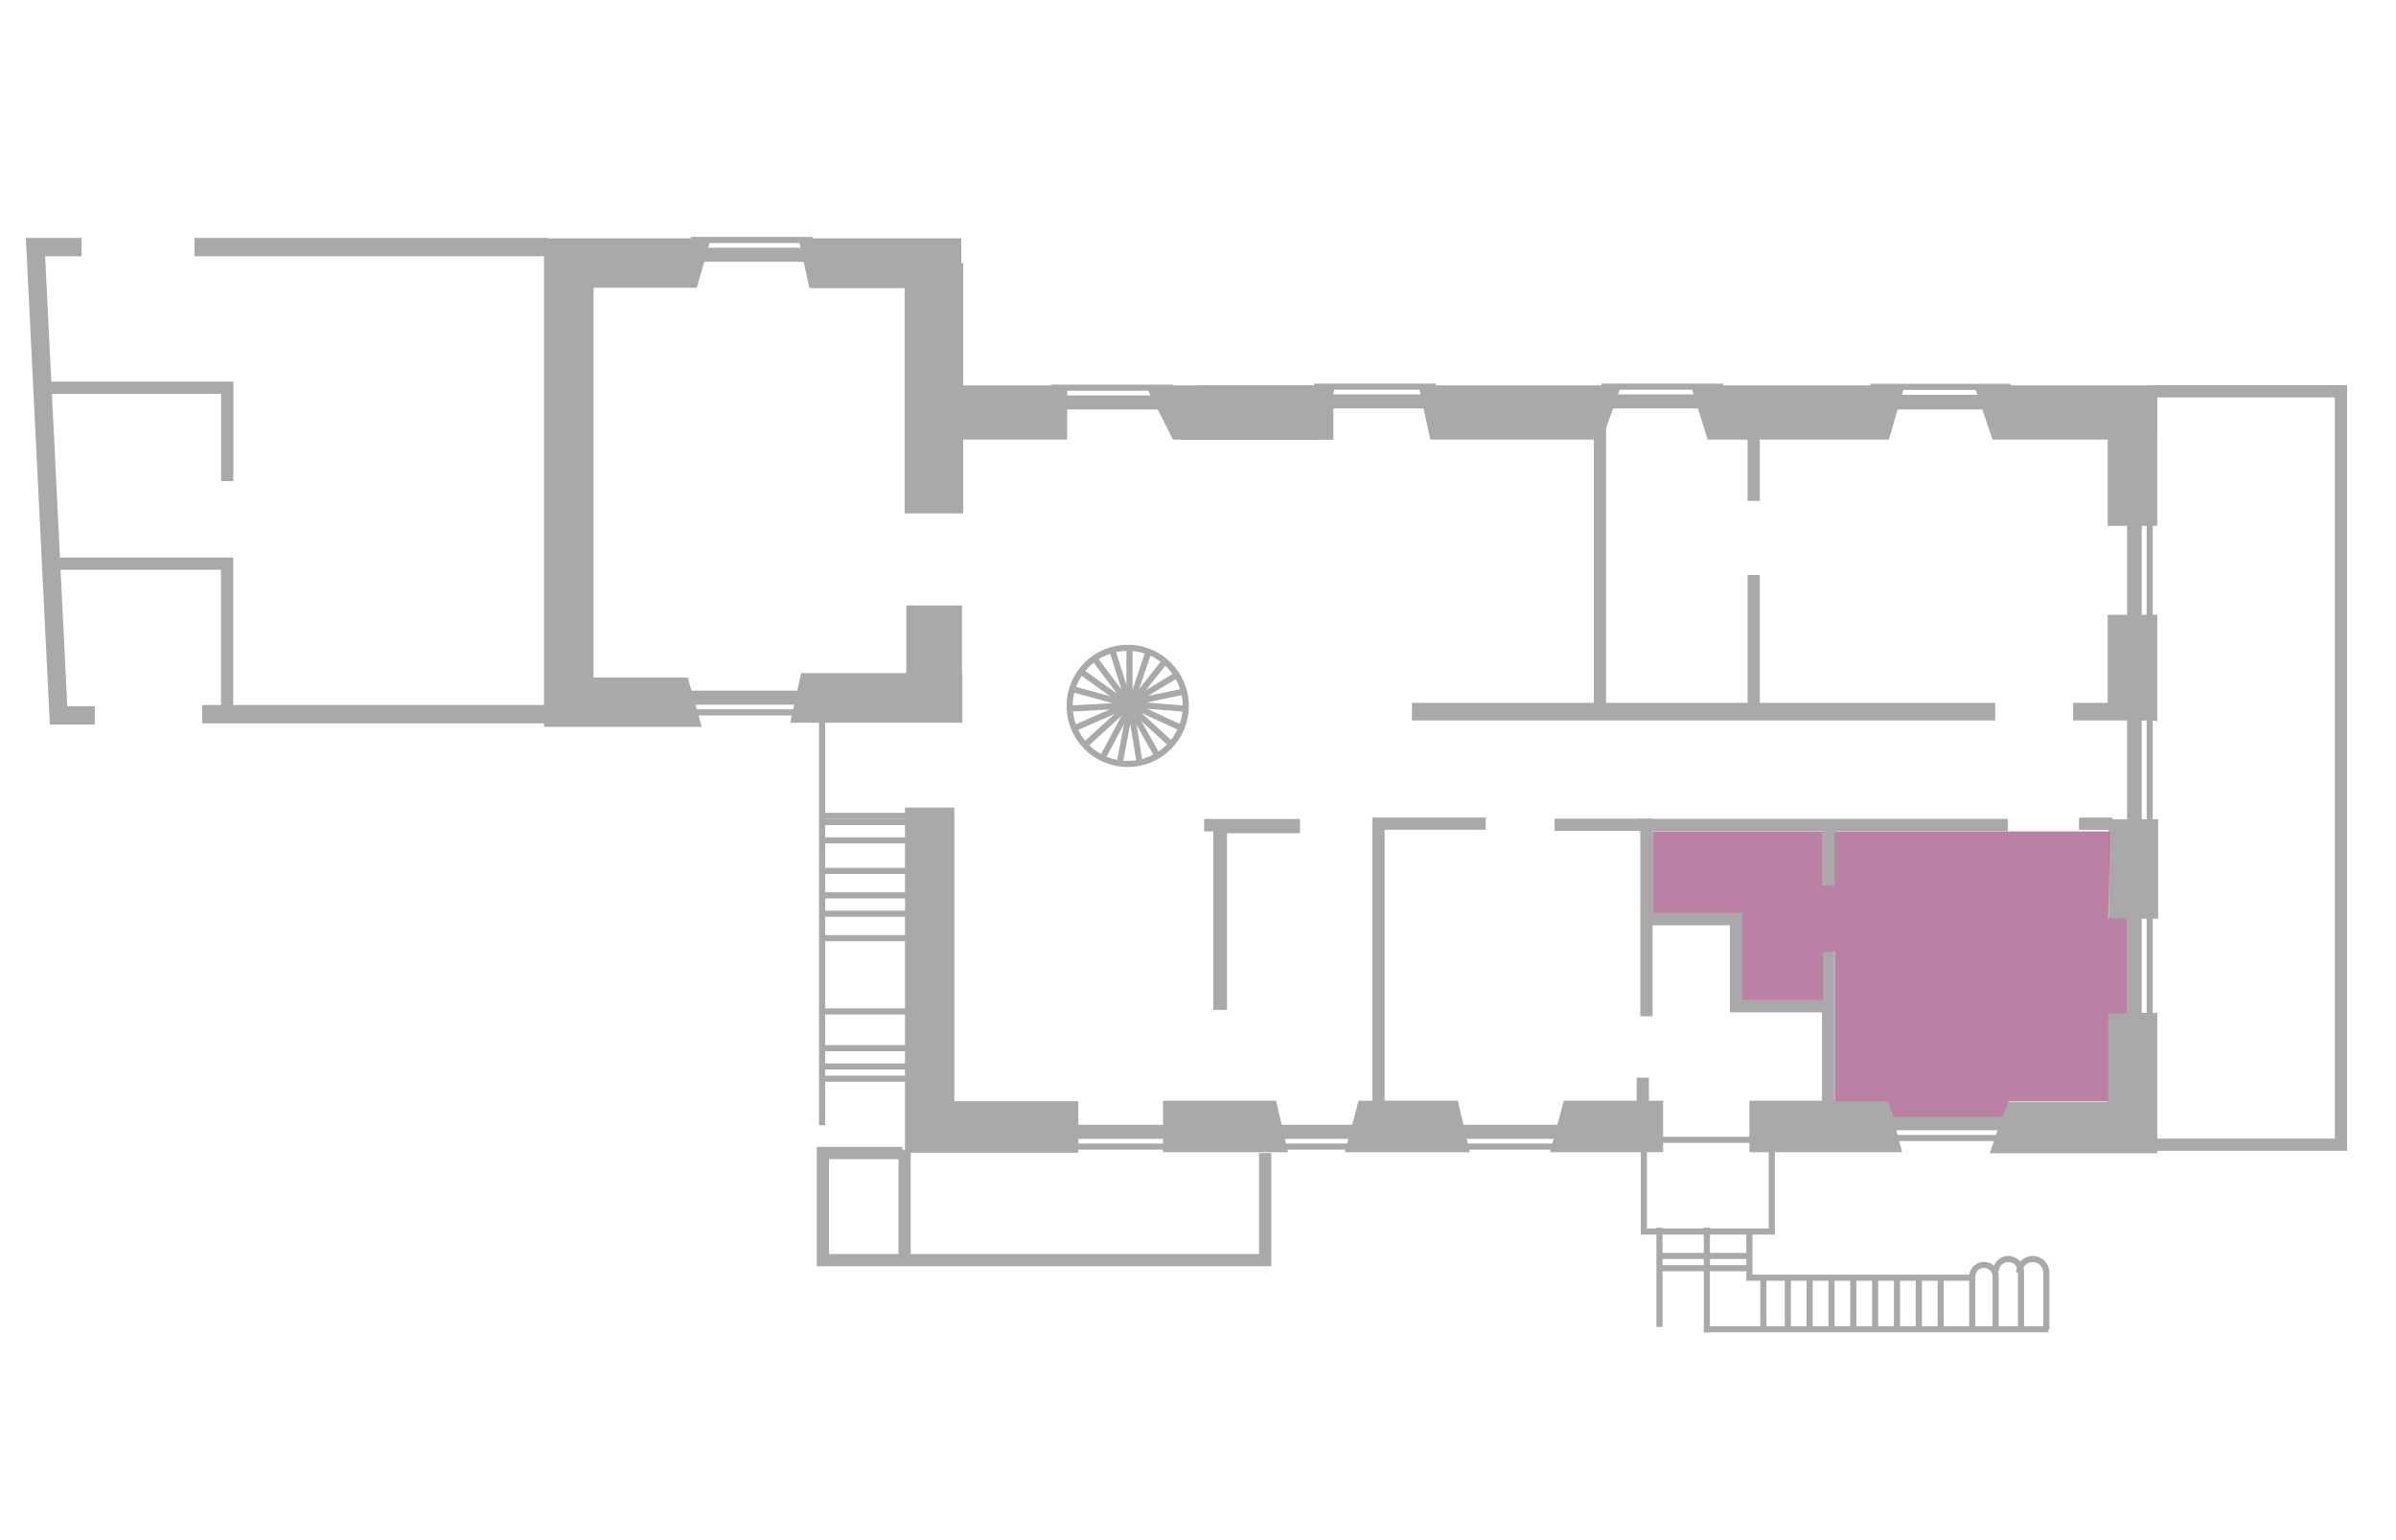 <?xml version="1.0" encoding="UTF-8"?>
<svg width="392px" height="252px" viewBox="0 0 392 252" version="1.1" xmlns="http://www.w3.org/2000/svg" xmlns:xlink="http://www.w3.org/1999/xlink">
    <!-- Generator: Sketch 51.3 (57544) - http://www.bohemiancoding.com/sketch -->
    <title>0piso-quarto2</title>
    <desc>Created with Sketch.</desc>
    <defs></defs>
    <g id="0piso-quarto2" stroke="none" stroke-width="1" fill="none" fill-rule="evenodd">
        <g id="Group-15" transform="translate(89, 39)" fill="#A9A9A9">
            <path d="M0,71.846 L0,8.079 L0,0 L27.308,0 L25.009,8.079 L8.11,8.079 L8.11,71.846 L23.513,71.846 L25.813,79.925 L0.016,79.925 L0,79.94 L0,79.925 L0,71.846 Z" id="Combined-Shape"></path>
            <path d="M68.239,8.148 L68.239,23.617 L60.091,26.625 L60.091,8.148 L43.429,8.148 L41.645,0 L68.27,0 L68.27,8.148 L68.239,8.148 Z" id="Combined-Shape"></path>
            <path d="M59.279,71.133 L59.279,60.069 L68.381,60.069 L68.381,71.133 L68.445,71.133 L68.445,79.263 L40.279,79.263 L42.07,71.133 L59.279,71.133 Z" id="Combined-Shape"></path>
            <polygon id="Rectangle-9-Copy-5" transform="translate(63.79, 24.5) scale(-1, -1) rotate(-90) translate(-63.79, -24.5) " points="43.29 19.71 84.29 19.71 84.29 29.29 45.714 29.29"></polygon>
        </g>
        <polygon id="Combined-Shape" fill="#A9A9A9" points="149.025 71.926 150.574 63.058 174.589 63.058 174.589 71.926"></polygon>
        <path d="M240.673,63.058 L265.244,63.058 L262.09,71.926 L237.141,71.926 L234.012,71.926 L232.073,63.058 L240.673,63.058 Z" id="Combined-Shape" fill="#A9A9A9"></path>
        <path d="M286.378,63.058 L311.62,63.058 L309.031,71.926 L282.749,71.926 L279.381,71.926 L276.62,63.058 L286.378,63.058 Z" id="Combined-Shape-Copy-2" fill="#A9A9A9"></path>
        <path d="M344.835,180.27 L344.835,165.714 L352.938,165.714 L352.938,188.697 L344.835,188.697 L325.548,188.697 L328.391,180.27 L344.835,180.27 Z M335.717,63.058 L352.946,63.058 L352.946,71.926 L352.938,71.926 L352.938,86.041 L344.835,86.041 L344.835,71.926 L332.578,71.926 L325.984,71.926 L322.988,63.058 L335.717,63.058 Z M344.835,100.597 L352.938,100.597 L352.938,118.033 L344.835,115.918 L344.835,100.597 Z M344.988,134.058 L353.091,134.058 L353.091,150.333 L344.988,150.333 L344.988,134.058 Z" id="Combined-Shape" fill="#A9A9A9"></path>
        <path d="M196.667,63.058 L218.504,63.058 L215.701,71.926 L193.528,71.926 L191.913,71.926 L187.4,63.058 L196.667,63.058 Z" id="Combined-Shape-Copy" fill="#A9A9A9"></path>
        <polygon id="Rectangle-15" fill="#A9A9A9" points="286.214 180.1 308.949 180.1 311.206 188.527 286.214 188.527"></polygon>
        <polygon id="Rectangle-15-Copy" fill="#A9A9A9" points="272.094 180.1 272.094 188.527 253.596 188.527 255.853 180.1"></polygon>
        <polygon id="Rectangle-15-Copy-2" fill="#A9A9A9" points="238.517 180.1 240.471 188.527 220.018 188.527 222.275 180.1"></polygon>
        <polygon id="Rectangle-15-Copy-3" fill="#A9A9A9" points="208.776 180.1 210.73 188.527 190.278 188.527 190.278 180.1"></polygon>
        <polygon id="Rectangle-15-Copy-4" fill="#A9A9A9" points="156.135 180.187 176.419 180.187 176.419 188.614 148.066 188.614 148.066 132.132 156.135 132.132"></polygon>
        <g id="Group" transform="translate(348, 117)" fill="#A9A9A9">
            <rect id="Rectangle-16" x="0" y="0" width="2.4" height="20"></rect>
            <rect id="Rectangle-16-Copy" x="3.2" y="0" width="1" height="20"></rect>
        </g>
        <g id="Group-Copy" transform="translate(348, 149)" fill="#A9A9A9">
            <rect id="Rectangle-16" x="0" y="0" width="2.4" height="20"></rect>
            <rect id="Rectangle-16-Copy" x="3.2" y="0" width="1" height="20"></rect>
        </g>
        <g id="Group-Copy-3" transform="translate(319.537, 184.555) rotate(-270) translate(-319.537, -184.555) translate(317.621, 174.596)" fill="#A9A9A9">
            <rect id="Rectangle-16" x="0" y="0" width="2.298" height="19.918"></rect>
            <rect id="Rectangle-16-Copy" x="3.064" y="0" width="1" height="19.918"></rect>
        </g>
        <g id="Group-Copy-4" transform="translate(246.959, 185.959) rotate(-270) translate(-246.959, -185.959) translate(245.044, 176)" fill="#A9A9A9">
            <rect id="Rectangle-16" x="0" y="0" width="2.298" height="19.918"></rect>
            <rect id="Rectangle-16-Copy" x="3.064" y="0" width="1" height="19.918"></rect>
        </g>
        <g id="Group-Copy-5" transform="translate(216.959, 185.959) rotate(-270) translate(-216.959, -185.959) translate(215.044, 176)" fill="#A9A9A9">
            <rect id="Rectangle-16" x="0" y="0" width="2.298" height="19.918"></rect>
            <rect id="Rectangle-16-Copy" x="3.064" y="0" width="1" height="19.918"></rect>
        </g>
        <g id="Group-Copy-6" transform="translate(184.959, 185.959) rotate(-270) translate(-184.959, -185.959) translate(183.044, 176)" fill="#A9A9A9">
            <rect id="Rectangle-16" x="0" y="0" width="2.298" height="19.918"></rect>
            <rect id="Rectangle-16-Copy" x="3.064" y="0" width="1" height="19.918"></rect>
        </g>
        <g id="Group-Copy-10" transform="translate(271.959, 64.915) rotate(-90) translate(-271.959, -64.915) translate(270.044, 54.956)" fill="#A9A9A9">
            <rect id="Rectangle-16" x="0" y="0" width="2.298" height="19.918"></rect>
            <rect id="Rectangle-16-Copy" x="3.064" y="0" width="1" height="19.918"></rect>
        </g>
        <g id="Group-Copy-11" transform="translate(224.959, 64.915) rotate(-90) translate(-224.959, -64.915) translate(223.044, 54.956)" fill="#A9A9A9">
            <rect id="Rectangle-16" x="0" y="0" width="2.298" height="19.918"></rect>
            <rect id="Rectangle-16-Copy" x="3.064" y="0" width="1" height="19.918"></rect>
        </g>
        <g id="Group-Copy-12" transform="translate(317.5, 65) rotate(-90) translate(-317.5, -65) translate(315.5, 53.5)" fill="#A9A9A9">
            <rect id="Rectangle-16" x="0" y="0" width="2.4" height="23"></rect>
            <rect id="Rectangle-16-Copy" x="3.2" y="0" width="1" height="23"></rect>
        </g>
        <g id="Group-Copy-7" transform="translate(122.959, 114.915) rotate(-270) translate(-122.959, -114.915) translate(121.044, 104.956)" fill="#A9A9A9">
            <rect id="Rectangle-16" x="0" y="0" width="2.298" height="19.918"></rect>
            <rect id="Rectangle-16-Copy" x="3.064" y="0" width="1" height="19.918"></rect>
        </g>
        <g id="Group-Copy-8" transform="translate(122.959, 40.915) scale(-1, -1) rotate(-270) translate(-122.959, -40.915) translate(121.044, 30.956)" fill="#A9A9A9">
            <rect id="Rectangle-16" x="0" y="0" width="2.298" height="19.918"></rect>
            <rect id="Rectangle-16-Copy" x="3.064" y="0" width="1" height="19.918"></rect>
        </g>
        <g id="Group-Copy-9" transform="translate(182, 65) scale(-1, -1) rotate(-270) translate(-182, -65) translate(180, 55)" fill="#A9A9A9">
            <rect id="Rectangle-16" x="0" y="0" width="2.298" height="19.918"></rect>
            <rect id="Rectangle-16-Copy" x="3.064" y="0" width="1" height="19.918"></rect>
        </g>
        <g id="Group-Copy-2" transform="translate(348, 82)" fill="#A9A9A9">
            <rect id="Rectangle-16" x="0" y="0" width="2.4" height="20"></rect>
            <rect id="Rectangle-16-Copy" x="3.2" y="0" width="1" height="20"></rect>
        </g>
        <polyline id="Path-11" stroke="#A9A9A9" stroke-width="2" points="147.647 188.659 134.635 188.659 134.635 206.185 206.985 206.185 206.985 188.659"></polyline>
        <path d="M148,189.118 L148,205.972" id="Line" stroke="#A9A9A9" stroke-width="2" stroke-linecap="square"></path>
        <polygon id="Combined-Shape-Copy" fill="#A9A9A9" points="193.156 71.926 196.295 63.058 218.131 63.058 218.131 71.926"></polygon>
        <polygon id="Combined-Shape-Copy" fill="#A9A9A9" points="193.156 71.926 196.295 63.058 218.131 63.058 218.131 71.926"></polygon>
        <circle id="Oval" stroke="#A9A9A9" cx="184.5" cy="115.5" r="9.5"></circle>
        <polygon id="Path-14" fill="#A9A9A9" points="197 134 197 136.04 198.509 136.04 198.509 165.239 200.749 165.239 200.749 136.336 212.689 136.336 212.689 134"></polygon>
        <polyline id="Path-18" fill="#A9A9A9" points="225 134.479 225 181.246 225.882 181.246 225.882 134.479"></polyline>
        <polyline id="Path-20" stroke="#A9A9A9" stroke-width="2" points="351.45 64.018 382.996 64.018 382.996 187.302 351.45 187.302"></polyline>
        <path d="M134.5,118.388 L134.5,183.612" id="Line-41" stroke="#A9A9A9" stroke-linecap="square"></path>
        <path d="M135.389,133.5 L148.611,133.5" id="Line-4" stroke="#A9A9A9" stroke-linecap="square"></path>
        <path d="M135.018,134.5 L148.041,134.5" id="Line-4-Copy" stroke="#A9A9A9" stroke-linecap="square"></path>
        <path d="M135.018,137.5 L148.041,137.5" id="Line-4-Copy-2" stroke="#A9A9A9" stroke-linecap="square"></path>
        <path d="M135.018,142.5 L148.041,142.5" id="Line-4-Copy-3" stroke="#A9A9A9" stroke-linecap="square"></path>
        <path d="M135.018,146.5 L148.041,146.5" id="Line-4-Copy-4" stroke="#A9A9A9" stroke-linecap="square"></path>
        <path d="M135.018,149.5 L148.041,149.5" id="Line-4-Copy-5" stroke="#A9A9A9" stroke-linecap="square"></path>
        <path d="M135.018,153.5 L148.041,153.5" id="Line-4-Copy-6" stroke="#A9A9A9" stroke-linecap="square"></path>
        <path d="M135.018,165.5 L148.041,165.5" id="Line-4-Copy-7" stroke="#A9A9A9" stroke-linecap="square"></path>
        <path d="M135.018,171.5 L148.041,171.5" id="Line-4-Copy-8" stroke="#A9A9A9" stroke-linecap="square"></path>
        <path d="M135.018,174.5 L148.041,174.5" id="Line-4-Copy-9" stroke="#A9A9A9" stroke-linecap="square"></path>
        <path d="M135.018,176.5 L148.041,176.5" id="Line-4-Copy-9" stroke="#A9A9A9" stroke-linecap="square"></path>
        <path d="M271.364,186.5 L286.636,186.5" id="Line-42" stroke="#A9A9A9" stroke-linecap="square"></path>
        <polyline id="Path-21" stroke="#A9A9A9" points="268.945 187.775 268.945 201.507 289.88 201.507 289.88 187.775"></polyline>
        <path d="M271.5,201.381 L271.5,216.619" id="Line-43" stroke="#A9A9A9" stroke-linecap="square"></path>
        <polyline id="Line-43-Copy" stroke="#A9A9A9" stroke-linecap="square" points="286.214 202.166 286.214 209.06 322.646 209.06"></polyline>
        <path d="M326.5,217.489 L326.5,208.878 C326.5,207.82 325.643,206.963 324.585,206.963 C323.527,206.963 322.67,207.82 322.67,208.878 L322.67,217.489" id="Oval-2" stroke="#A9A9A9"></path>
        <path d="M330.648,217.192 L330.648,208.074 C330.648,206.93 329.721,206.003 328.578,206.003 C327.434,206.003 326.507,206.93 326.507,208.074" id="Oval-2-Copy" stroke="#A9A9A9"></path>
        <path d="M334.796,217.533 L334.796,208.229 C334.796,207 333.8,206.003 332.57,206.003 C331.341,206.003 330.344,207 330.344,208.229" id="Oval-2-Copy-2" stroke="#A9A9A9"></path>
        <path d="M279.25,201.375 L279.25,217.5" id="Line-43-Copy-2" stroke="#A9A9A9" stroke-linecap="square"></path>
        <path d="M279.384,217.5 L334.616,217.5" id="Line-7" stroke="#A9A9A9" stroke-linecap="square"></path>
        <path d="M272.375,205.5 L285.5,205.5" id="Line-44" stroke="#A9A9A9" stroke-linecap="square"></path>
        <path d="M272.206,207.5 L285.5,207.5" id="Line-44-Copy" stroke="#A9A9A9" stroke-linecap="square"></path>
        <path d="M288.5,209.5 L288.5,216.591" id="Line-8" stroke="#A9A9A9" stroke-linecap="square"></path>
        <path d="M292.5,209.264 L292.5,216.925" id="Line-8-Copy" stroke="#A9A9A9" stroke-linecap="square"></path>
        <path d="M299.643,209.264 L299.643,216.925" id="Line-8-Copy-2" stroke="#A9A9A9" stroke-linecap="square"></path>
        <path d="M296.071,209.264 L296.071,216.925" id="Line-8-Copy-8" stroke="#A9A9A9" stroke-linecap="square"></path>
        <path d="M303.214,209.264 L303.214,216.925" id="Line-8-Copy-3" stroke="#A9A9A9" stroke-linecap="square"></path>
        <path d="M310.357,209.264 L310.357,216.925" id="Line-8-Copy-4" stroke="#A9A9A9" stroke-linecap="square"></path>
        <path d="M306.786,209.264 L306.786,216.925" id="Line-8-Copy-7" stroke="#A9A9A9" stroke-linecap="square"></path>
        <path d="M313.929,209.264 L313.929,216.925" id="Line-8-Copy-5" stroke="#A9A9A9" stroke-linecap="square"></path>
        <path d="M317.5,209.264 L317.5,216.925" id="Line-8-Copy-6" stroke="#A9A9A9" stroke-linecap="square"></path>
        <rect id="Rectangle-17" fill="#A9A9A9" x="231" y="115" width="95.429" height="2.878"></rect>
        <rect id="Rectangle-17-Copy" fill="#A9A9A9" x="339.173" y="115" width="13.256" height="2.878"></rect>
        <path d="M89.586,40.428 L31.82,40.428 M13.348,40.428 L5.809,40.428 L9.582,117.049 L15.512,117.049 M33.07,116.853 L89.586,116.853" id="Path-29" stroke="#A9A9A9" stroke-width="3"></path>
        <polyline id="Path-30" stroke="#A9A9A9" stroke-width="2" points="6.94 63.438 37.178 63.438 37.178 78.727"></polyline>
        <polyline id="Path-31" stroke="#A9A9A9" stroke-width="2" points="9.243 92.224 37.159 92.224 37.159 116.607"></polyline>
        <polyline id="Path-32" stroke="#A9A9A9" points="177.741 121.684 184.795 115.27 184.795 106.261"></polyline>
        <polyline id="Path-33" stroke="#A9A9A9" points="189.395 123.729 184.616 115.252 175.605 112.788"></polyline>
        <polyline id="Path-34" stroke="#A9A9A9" points="180.331 124.096 184.903 115.507 187.894 106.7"></polyline>
        <polyline id="Path-35" stroke="#A9A9A9" points="190.461 108.358 184.765 115.553 176.898 109.924"></polyline>
        <polyline id="Path-36" stroke="#A9A9A9" points="179.232 108 184.819 115.419 182.026 106.522"></polyline>
        <polyline id="Path-37" stroke="#A9A9A9" points="175.151 115.931 184.276 115.434 175.766 119.16"></polyline>
        <polyline id="Path-38" stroke="#A9A9A9" points="192.367 110.536 185.086 114.95 193.628 113.161"></polyline>
        <polyline id="Path-39" stroke="#A9A9A9" points="194.047 115.976 184.915 115.235 193.149 119.072"></polyline>
        <path d="M185.181,115.891 L191.589,121.756" id="Path-40" stroke="#A9A9A9"></path>
        <polyline id="Path-41" stroke="#A9A9A9" points="183.22 124.728 184.954 115.534 186.438 124.728"></polyline>
        <path d="M261.76,115.908 L261.76,68" id="Path-42" stroke="#A9A9A9" stroke-width="2"></path>
        <path d="M286.917,116.443 L286.917,94.08 M286.917,81.954 L286.917,71.355" id="Path-43" stroke="#A9A9A9" stroke-width="2"></path>
        <path d="M345.632,134.778 L340.139,134.778" id="Path-44" stroke="#A9A9A9" stroke-width="2"></path>
        <path d="M328.518,134.988 L268,134.988" id="Path-45" stroke="#A9A9A9" stroke-width="2"></path>
        <path d="M299.25,135 L299.25,144.976" id="Path-46" stroke="#A9A9A9" stroke-width="2"></path>
        <path d="M299.092,155.639 L299.092,180.906" id="Path-47" stroke="#A9A9A9" stroke-width="2"></path>
        <path d="M298.707,164.638 C298.257,164.638 293.361,164.638 284.018,164.638 L284.018,150.393 L269.053,150.393" id="Path-48" stroke="#A9A9A9" stroke-width="2"></path>
        <polyline id="Path-49" stroke="#A9A9A9" stroke-width="2" points="254.327 134.957 269.366 134.957 269.366 166.292"></polyline>
        <path d="M268.773,182.837 L268.773,176.331" id="Path-50" stroke="#A9A9A9" stroke-width="2"></path>
        <polyline id="Path-51" stroke="#A9A9A9" stroke-width="2" points="225.528 180.26 225.528 134.766 243.076 134.766"></polyline>
        <polygon id="Path-53" fill="#B3749A" opacity="0.9" style="mix-blend-mode: multiply;" points="270.382 136.042 270.382 149.41 284.978 149.41 284.978 163.67 298.214 163.67 298.214 155.72 300.155 155.72 300.155 180.182 308.859 180.182 309.684 182.724 327.601 182.724 328.598 180.182 344.921 180.182 344.921 165.807 348.028 165.807 348.028 150.26 344.921 150.26 345.216 136.042 300.171 136.042 300.171 144.908 299.854 144.908 298.214 144.908 298.214 136.042"></polygon>
    </g>
</svg>